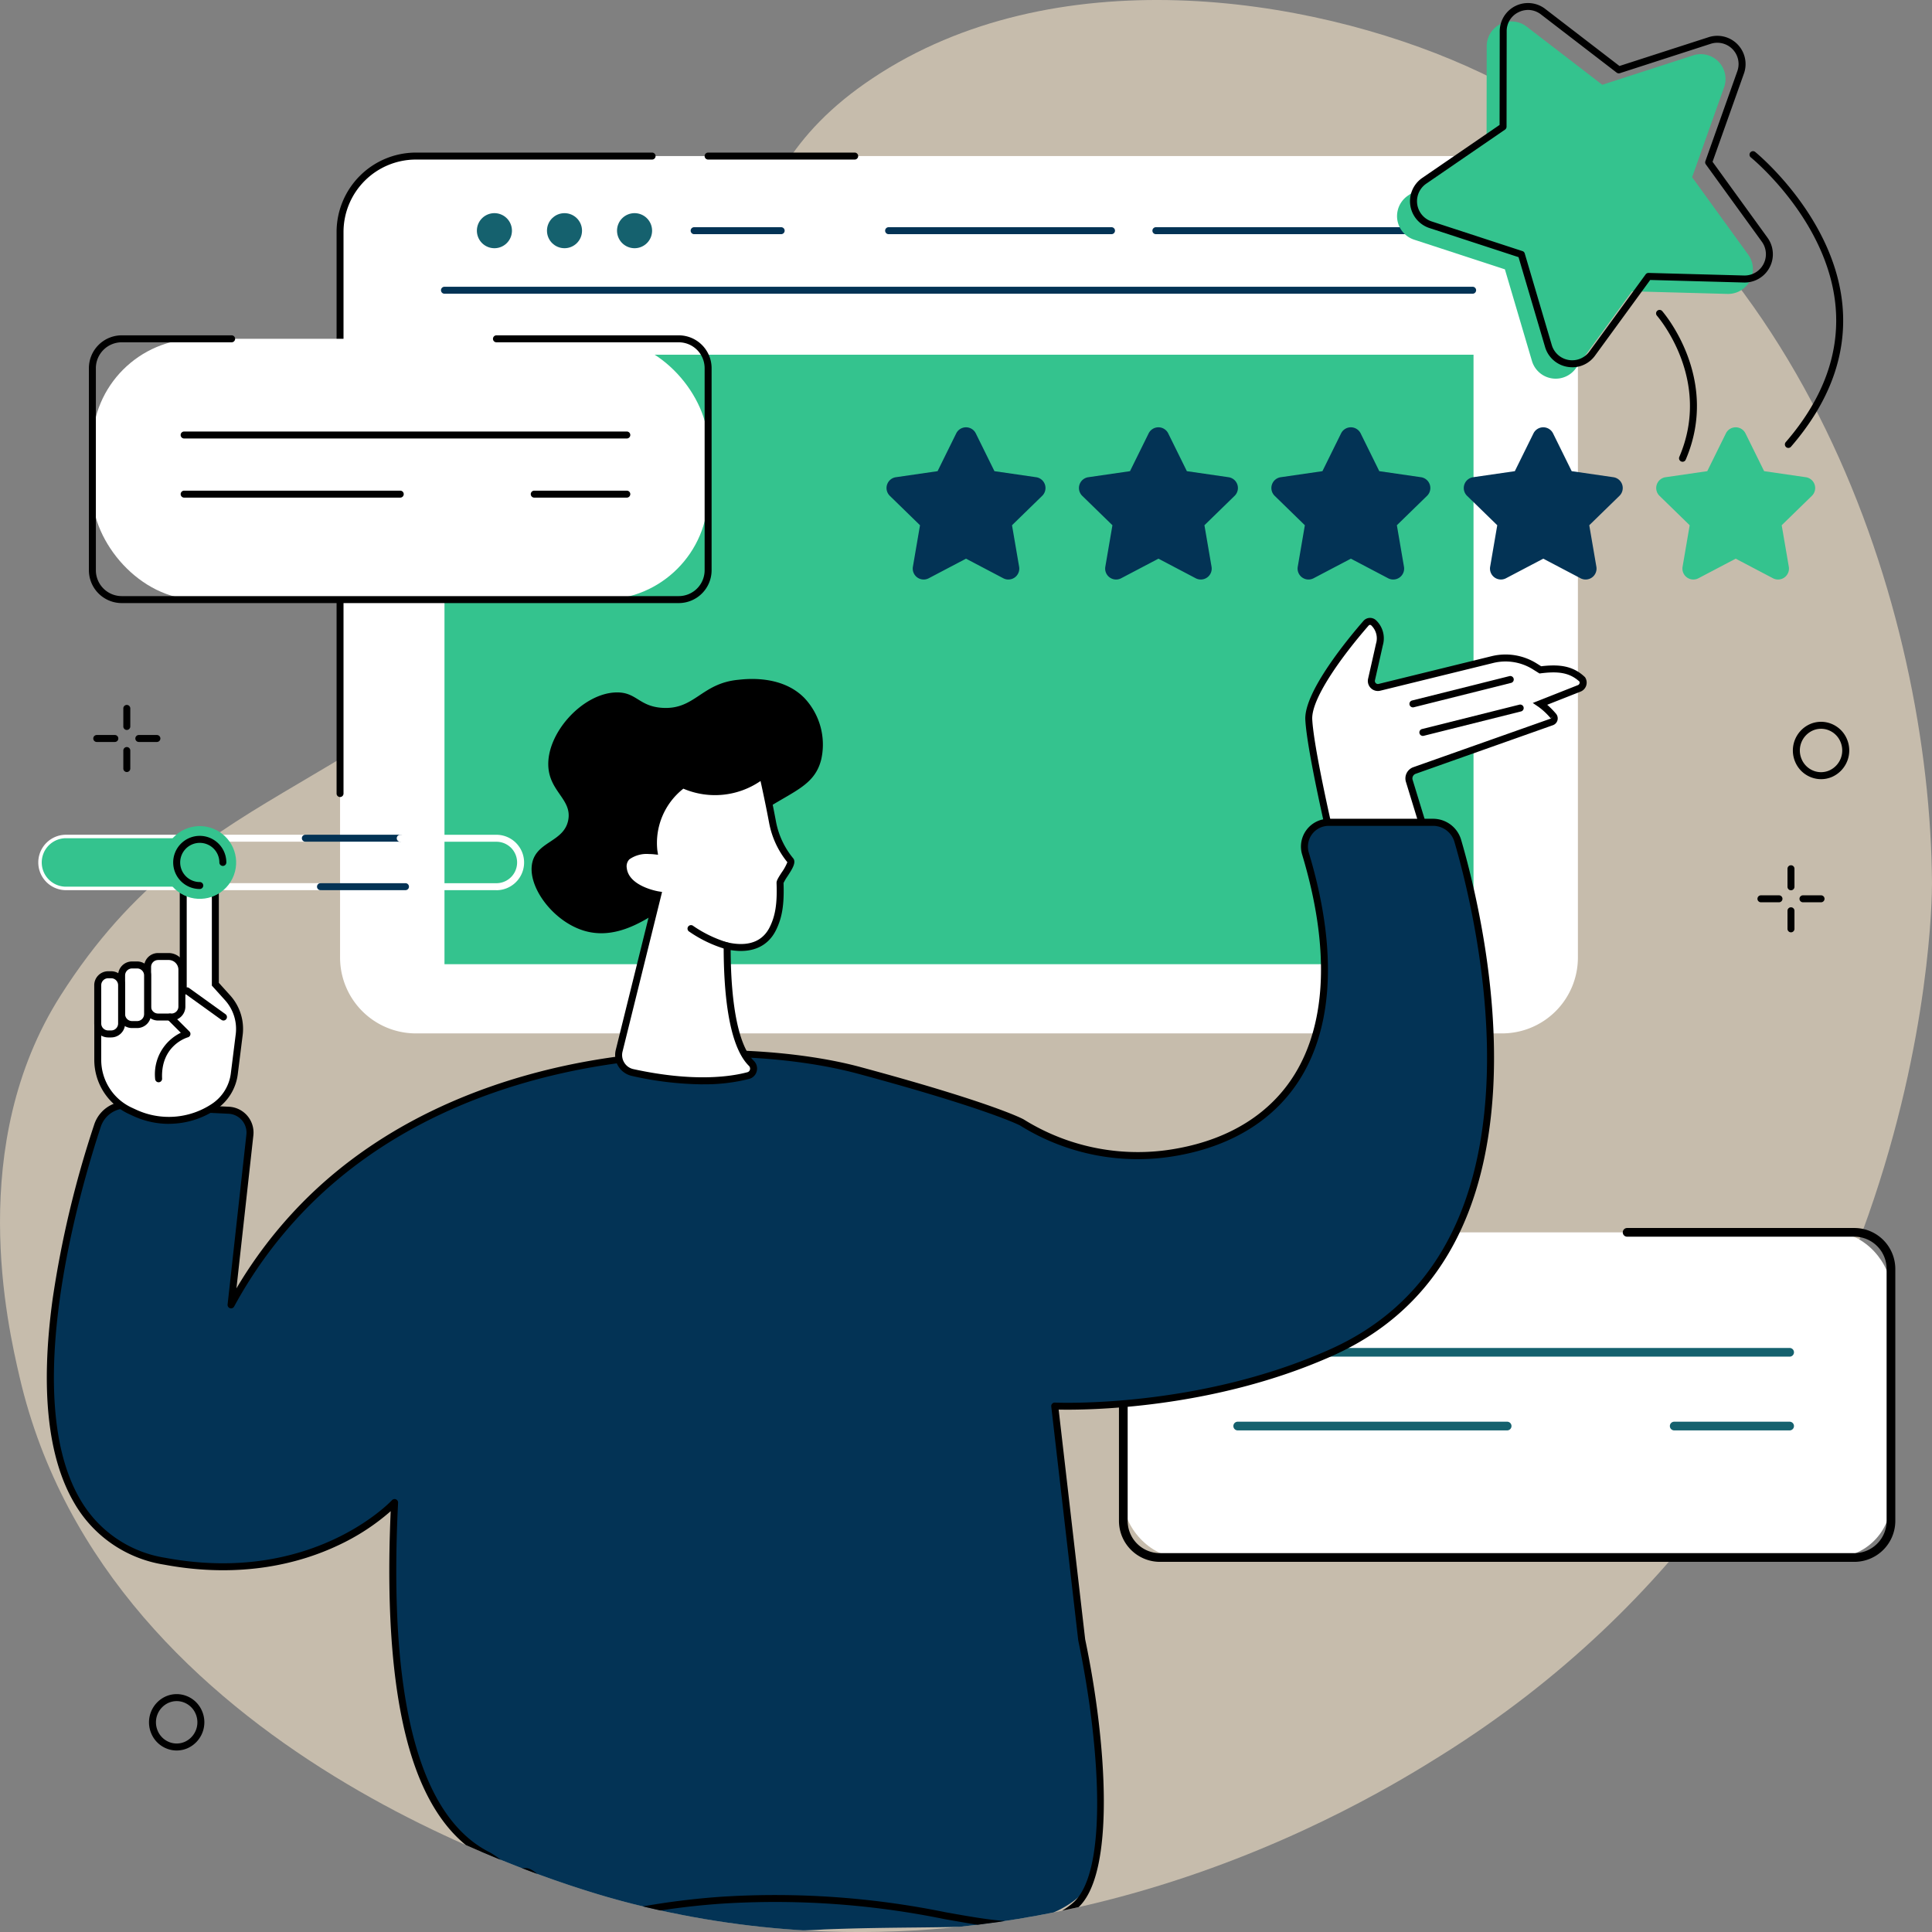 <svg xmlns="http://www.w3.org/2000/svg" xmlns:xlink="http://www.w3.org/1999/xlink" width="269.525" height="269.526" viewBox="0 0 269.525 269.526">
  <rect x="0" y="0" width="269.525" height="269.526" fill="#808080" stroke="none"/>
  <defs>
    <clipPath id="clip-path">
      <path id="Path_835" data-name="Path 835" d="M334.575,196.522c-.24-38.03-17.7-92.966-64.878-114.012-22.36-9.973-57.7-15.139-82.906,1.657C163.261,99.852,173.457,118.1,147.5,149.425c-29.9,36.074-53.946,31.2-73.992,62.709-13.239,20.809-7.4,46-5.725,53.223,12.281,52.963,76.748,71.17,83.979,73.1,35.691,9.495,67.457,1.668,88.713-7.07.2-.084.394.173.6.089a197.772,197.772,0,0,0,25.456-12.32c10.037-6.27,18.437-14.027,25.738-21.463.1-.1-.042-.456.053-.553,41.626-42.439,42.28-97.663,42.261-100.616Z" transform="translate(-65.051 -73.258)" fill="none"/>
    </clipPath>
  </defs>
  <g id="Group_42" data-name="Group 42" transform="translate(-776.752 -2766.01)">
    <g id="Social_Posts" data-name="Social Posts" transform="translate(776.752 2766.01)">
      <path id="Path_788" data-name="Path 788" d="M334.575,196.522c-.24-38.03-17.7-92.966-64.878-114.012-22.36-9.973-57.7-15.139-82.906,1.657C163.261,99.852,173.457,118.1,147.5,149.425c-29.9,36.074-53.946,31.2-73.992,62.709-13.239,20.809-7.4,46-5.725,53.223,12.281,52.963,76.748,71.17,83.979,73.1,57.4,15.268,104.643-14.256,114.356-20.328C333.687,275.9,334.595,200,334.573,196.522Z" transform="translate(-65.051 -73.258)" fill="#feecd0" opacity="0.56"/>
      <path id="Path_789" data-name="Path 789" d="M245.412,151.17H396.934a10.587,10.587,0,0,1,10.582,10.582V262.983a10.587,10.587,0,0,1-10.582,10.582H245.412a10.587,10.587,0,0,1-10.582-10.582V161.752A10.587,10.587,0,0,1,245.412,151.17Z" transform="translate(-187.389 -129.399)" fill="#fff"/>
      <path id="Path_790" data-name="Path 790" d="M233.576,239.336a.487.487,0,0,1-.486-.486V160.5a11.081,11.081,0,0,1,11.068-11.068h32.947a.486.486,0,1,1,0,.972H244.158a10.108,10.108,0,0,0-10.1,10.1V238.85A.487.487,0,0,1,233.576,239.336Z" transform="translate(-186.135 -128.145)"/>
      <path id="Path_791" data-name="Path 791" d="M437.775,150.412H417.326a.486.486,0,0,1,0-.972h20.448a.486.486,0,1,1,0,.972Z" transform="translate(-318.541 -128.153)"/>
      <path id="Path_792" data-name="Path 792" d="M429.139,217.4H285.706a.486.486,0,0,1,0-.972H429.139a.486.486,0,0,1,0,.972Z" transform="translate(-223.699 -176.424)" fill="#033355"/>
      <path id="Path_793" data-name="Path 793" d="M308.03,182.125a2.445,2.445,0,1,1-2.445-2.445A2.446,2.446,0,0,1,308.03,182.125Z" transform="translate(-236.611 -149.943)" fill="#15616e"/>
      <circle id="Ellipse_11" data-name="Ellipse 11" cx="2.445" cy="2.445" r="2.445" transform="translate(76.306 29.737)" fill="#15616e"/>
      <path id="Path_794" data-name="Path 794" d="M378,182.125a2.445,2.445,0,1,1-2.445-2.445A2.446,2.446,0,0,1,378,182.125Z" transform="translate(-287.03 -149.943)" fill="#15616e"/>
      <path id="Path_795" data-name="Path 795" d="M685.2,187.662H640.886a.486.486,0,0,1,0-.972H685.2a.486.486,0,0,1,0,.972Z" transform="translate(-479.632 -154.994)" fill="#033355"/>
      <path id="Path_796" data-name="Path 796" d="M538.541,187.662H507.446a.486.486,0,1,1,0-.972h31.095a.486.486,0,0,1,0,.972Z" transform="translate(-383.479 -154.994)" fill="#033355"/>
      <path id="Path_797" data-name="Path 797" d="M422.495,187.662H410.356a.486.486,0,1,1,0-.972h12.138a.486.486,0,1,1,0,.972Z" transform="translate(-313.518 -154.994)" fill="#033355"/>
      <rect id="Rectangle_53" data-name="Rectangle 53" width="143.556" height="85.027" transform="translate(62.008 49.484)" fill="#34c38e"/>
      <rect id="Rectangle_54" data-name="Rectangle 54" width="107.091" height="45.357" rx="8" transform="translate(156.711 171.924)" fill="#fff"/>
      <path id="Path_798" data-name="Path 798" d="M726.292,732.922H629.414a5.72,5.72,0,0,1-5.714-5.714V692.064a5.719,5.719,0,0,1,5.714-5.714h19.11a.606.606,0,0,1,0,1.213h-19.11a4.5,4.5,0,0,0-4.5,4.5v35.144a4.5,4.5,0,0,0,4.5,4.5h96.877a4.5,4.5,0,0,0,4.5-4.5V692.061a4.5,4.5,0,0,0-4.5-4.5h-31.7a.606.606,0,1,1,0-1.213h31.7a5.719,5.719,0,0,1,5.714,5.714v35.144A5.719,5.719,0,0,1,726.292,732.922Z" transform="translate(-467.598 -515.035)"/>
      <path id="Path_799" data-name="Path 799" d="M758.42,747.443H681.426a.606.606,0,0,1,0-1.213H758.42a.606.606,0,1,1,0,1.213Z" transform="translate(-508.757 -558.183)" fill="#15616e"/>
      <path id="Path_800" data-name="Path 800" d="M915.454,784.263h-16.1a.606.606,0,0,1,0-1.213h16.1a.606.606,0,1,1,0,1.213Z" transform="translate(-665.792 -584.714)" fill="#15616e"/>
      <path id="Path_801" data-name="Path 801" d="M719.012,784.263H681.426a.606.606,0,0,1,0-1.213h37.586a.606.606,0,0,1,0,1.213Z" transform="translate(-508.757 -584.714)" fill="#15616e"/>
      <rect id="Rectangle_55" data-name="Rectangle 55" width="85.899" height="36.381" rx="14.66" transform="translate(12.887 47.266)" fill="#fff"/>
      <path id="Path_802" data-name="Path 802" d="M191.719,278.024H114.013a4.589,4.589,0,0,1-4.583-4.583V245.253a4.589,4.589,0,0,1,4.583-4.583h15.329a.486.486,0,1,1,0,.972H114.013a3.614,3.614,0,0,0-3.61,3.61v28.189a3.614,3.614,0,0,0,3.61,3.61h77.706a3.614,3.614,0,0,0,3.61-3.61V245.253a3.614,3.614,0,0,0-3.61-3.61H166.288a.486.486,0,0,1,0-.972h25.431a4.589,4.589,0,0,1,4.583,4.583v28.189A4.589,4.589,0,0,1,191.719,278.024Z" transform="translate(-97.029 -193.89)"/>
      <path id="Path_803" data-name="Path 803" d="M217.482,289.672H155.726a.486.486,0,1,1,0-.972h61.756a.486.486,0,1,1,0,.972Z" transform="translate(-130.039 -228.5)"/>
      <path id="Path_804" data-name="Path 804" d="M343.439,319.2H330.526a.486.486,0,0,1,0-.972h12.912a.486.486,0,0,1,0,.972Z" transform="translate(-255.995 -249.778)"/>
      <path id="Path_805" data-name="Path 805" d="M185.884,319.2H155.736a.486.486,0,1,1,0-.972h30.147a.486.486,0,1,1,0,.972Z" transform="translate(-130.046 -249.778)"/>
      <path id="Path_806" data-name="Path 806" d="M528.518,293.555l-5.815-.844-2.6-5.27a1.524,1.524,0,0,0-2.733,0l-2.6,5.27-5.815.844a1.523,1.523,0,0,0-.844,2.6l4.208,4.1-.992,5.79a1.524,1.524,0,0,0,2.21,1.607l5.2-2.733,5.2,2.733a1.523,1.523,0,0,0,2.21-1.607l-.992-5.79,4.208-4.1A1.523,1.523,0,0,0,528.518,293.555Z" transform="translate(-383.973 -226.981)" fill="#033355"/>
      <path id="Path_807" data-name="Path 807" d="M624.587,293.555l-5.815-.844-2.6-5.27a1.524,1.524,0,0,0-2.733,0l-2.6,5.27-5.815.844a1.523,1.523,0,0,0-.844,2.6l4.208,4.1-.992,5.79a1.524,1.524,0,0,0,2.21,1.607l5.2-2.733,5.2,2.733a1.523,1.523,0,0,0,2.21-1.607l-.992-5.79,4.208-4.1a1.523,1.523,0,0,0-.844-2.6Z" transform="translate(-453.198 -226.981)" fill="#033355"/>
      <path id="Path_808" data-name="Path 808" d="M720.657,293.555l-5.815-.844-2.6-5.27a1.524,1.524,0,0,0-2.733,0l-2.6,5.27-5.815.844a1.523,1.523,0,0,0-.844,2.6l4.208,4.1-.992,5.79a1.524,1.524,0,0,0,2.21,1.607l5.2-2.733,5.2,2.733a1.523,1.523,0,0,0,2.21-1.607l-.992-5.79,4.208-4.1A1.523,1.523,0,0,0,720.657,293.555Z" transform="translate(-522.423 -226.981)" fill="#033355"/>
      <path id="Path_809" data-name="Path 809" d="M816.717,293.555l-5.815-.844-2.6-5.27a1.524,1.524,0,0,0-2.733,0l-2.6,5.27-5.815.844a1.523,1.523,0,0,0-.844,2.6l4.208,4.1-.992,5.79a1.524,1.524,0,0,0,2.21,1.607l5.2-2.733,5.2,2.733a1.523,1.523,0,0,0,2.21-1.607l-.992-5.79,4.208-4.1A1.523,1.523,0,0,0,816.717,293.555Z" transform="translate(-591.642 -226.981)" fill="#033355"/>
      <path id="Path_810" data-name="Path 810" d="M912.787,293.555l-5.815-.844-2.6-5.27a1.524,1.524,0,0,0-2.733,0l-2.6,5.27-5.815.844a1.523,1.523,0,0,0-.844,2.6l4.208,4.1-.992,5.79a1.524,1.524,0,0,0,2.21,1.607l5.2-2.733,5.2,2.733a1.523,1.523,0,0,0,2.21-1.607l-.992-5.79,4.208-4.1A1.523,1.523,0,0,0,912.787,293.555Z" transform="translate(-660.867 -226.981)" fill="#34c38e"/>
      <path id="Path_811" data-name="Path 811" d="M803.847,88.671l-12.678,4.1-10.562-8.12a3.457,3.457,0,0,0-5.563,2.736l-.02,13.323-10.987,7.536a3.455,3.455,0,0,0,.88,6.133l12.664,4.138,3.772,12.778a3.456,3.456,0,0,0,6.108,1.056l7.849-10.766,13.318.36a3.456,3.456,0,0,0,2.892-5.482L803.7,105.668l4.46-12.555a3.456,3.456,0,0,0-4.32-4.446Z" transform="translate(-567.639 -80.944)" fill="#34c38e"/>
      <path id="Path_812" data-name="Path 812" d="M791.639,125.572a4.068,4.068,0,0,1-.685-.059,3.922,3.922,0,0,1-3.11-2.769l-3.7-12.532-12.421-4.057a3.942,3.942,0,0,1-1.006-7L781.5,91.764l.02-13.066a3.942,3.942,0,0,1,6.346-3.118l10.358,7.964,12.435-4.018a3.943,3.943,0,0,1,4.929,5.072L811.21,96.911l7.665,10.585a3.943,3.943,0,0,1-3.3,6.254l-13.063-.355-7.7,10.56a3.915,3.915,0,0,1-3.174,1.621Zm-6.167-49.847a3,3,0,0,0-1.322.313,2.914,2.914,0,0,0-1.66,2.66l-.019,13.323a.488.488,0,0,1-.212.4L771.271,99.96a2.968,2.968,0,0,0,.757,5.27l12.664,4.138a.483.483,0,0,1,.316.324l3.772,12.778a2.97,2.97,0,0,0,5.248.908l7.849-10.766a.492.492,0,0,1,.408-.2l13.317.36h.087a2.97,2.97,0,0,0,2.4-4.711l-7.816-10.791a.489.489,0,0,1-.064-.45l4.459-12.555a2.967,2.967,0,0,0-3.711-3.817h0l-12.678,4.1a.487.487,0,0,1-.447-.078l-10.562-8.12a2.939,2.939,0,0,0-1.8-.626ZM810.8,79.986h0Z" transform="translate(-572.299 -74.338)"/>
      <path id="Path_813" data-name="Path 813" d="M943.9,190.124a.489.489,0,0,1-.369-.808c5.2-6.01,7.542-12.384,6.952-18.942-1.082-12.01-11.719-20.7-11.828-20.789a.487.487,0,0,1,.609-.76c.112.089,11.062,9.028,12.186,21.452.617,6.835-1.8,13.454-7.184,19.675a.482.482,0,0,1-.369.168Z" transform="translate(-694.411 -127.633)"/>
      <path id="Path_814" data-name="Path 814" d="M895.535,249.147a.526.526,0,0,1-.193-.039.489.489,0,0,1-.257-.64c4.63-10.8-3.046-19.61-3.124-19.7a.487.487,0,0,1,.727-.648c.081.092,8.17,9.347,3.292,20.731a.488.488,0,0,1-.447.3Z" transform="translate(-660.81 -184.73)"/>
      <g id="Group_3" data-name="Group 3" transform="translate(0 0)" clip-path="url(#clip-path)">
        <path id="Path_815" data-name="Path 815" d="M175.367,734.762h-.047a.485.485,0,0,1-.436-.534l1.065-10.817a.487.487,0,1,1,.97.1l-1.065,10.817a.487.487,0,0,1-.483.439Z" transform="translate(-144.191 -541.423)"/>
        <path id="Path_816" data-name="Path 816" d="M756.628,391.587c-1.654-1.568-3.588-1.615-5.851-1.336l-.8-.5a7.637,7.637,0,0,0-5.868-.939l-15.774,3.873a.913.913,0,0,1-1.109-1.09c.3-1.324.752-3.311,1.1-4.879a2.973,2.973,0,0,0-.813-3.037.733.733,0,0,0-1.048.064c-1.746,2-8.193,9.66-7.989,13.449.235,4.379,3.241,17.132,3.241,17.132h13.407l-2.63-8.587a1.175,1.175,0,0,1,.732-1.45l19.144-6.771a.519.519,0,0,0,.221-.827,9.85,9.85,0,0,0-1.83-1.7l5.443-2.152a.864.864,0,0,0,.425-1.246Z" transform="translate(-535.889 -296.802)" fill="#fff"/>
        <path id="Path_817" data-name="Path 817" d="M734.521,413.563H720.069l-.089-.374c-.123-.523-3.018-12.845-3.253-17.218-.212-3.934,6.153-11.554,8.109-13.8a1.221,1.221,0,0,1,1.744-.1,3.477,3.477,0,0,1,.961,3.5c-.349,1.57-.8,3.557-1.1,4.882a.412.412,0,0,0,.117.4.417.417,0,0,0,.4.109l15.774-3.873a8.177,8.177,0,0,1,6.242,1l.654.408c2.414-.279,4.381-.117,6.075,1.487l.05.048.034.059a1.349,1.349,0,0,1-.665,1.945l-4.65,1.836a11.762,11.762,0,0,1,1.227,1.249,1.007,1.007,0,0,1-.43,1.6L732.126,403.5a.685.685,0,0,0-.428.85l2.822,9.218Zm-13.681-.972H733.2l-2.437-7.958a1.658,1.658,0,0,1,1.034-2.054l19.143-6.771.383-.369-.369.316a9.4,9.4,0,0,0-1.732-1.618l-.766-.517,6.3-2.49a.381.381,0,0,0,.218-.229.363.363,0,0,0-.008-.266c-1.45-1.333-3.144-1.431-5.4-1.151l-.17.022-.944-.59a7.184,7.184,0,0,0-5.494-.88l-15.774,3.873a1.4,1.4,0,0,1-1.7-1.671c.3-1.322.752-3.308,1.1-4.876a2.505,2.505,0,0,0-.665-2.571.263.263,0,0,0-.179-.064.244.244,0,0,0-.176.087c-3.9,4.474-8.022,10.266-7.871,13.1.207,3.867,2.646,14.533,3.141,16.671Z" transform="translate(-534.627 -295.552)"/>
        <path id="Path_818" data-name="Path 818" d="M774.175,429.368a.486.486,0,0,1-.117-.958l13.6-3.406a.487.487,0,0,1,.235.944l-13.6,3.406A.423.423,0,0,1,774.175,429.368Z" transform="translate(-575.676 -326.705)"/>
        <path id="Path_819" data-name="Path 819" d="M769.215,415.118a.486.486,0,0,1-.117-.958l13.6-3.406a.487.487,0,0,1,.235.944l-13.6,3.406A.423.423,0,0,1,769.215,415.118Z" transform="translate(-572.102 -316.437)"/>
        <path id="Path_820" data-name="Path 820" d="M101.015,523.231c3.809.229,10.194.545,14.075.729a3.121,3.121,0,0,1,2.951,3.459l-2.621,23.69a62.18,62.18,0,0,1,9.987-13.611c22.98-23.659,60.862-23.628,77.647-19.1,18.571,5.013,22.7,7.265,22.7,7.265a30.37,30.37,0,0,0,21.756,4.108c17.19-3.127,24.958-17.841,17.8-41.61a3.389,3.389,0,0,1,3.239-4.373h14.581a3.563,3.563,0,0,1,3.42,2.562c3.322,11.331,14.421,56.989-17.537,71.363-18.861,8.484-38.684,7.505-38.684,7.505q1.882,16.317,3.761,32.632c3.786,18.015,3.663,32.332,0,35.476-6.245,5.864-16.488,4.142-35.943,4.917-18.5,1.274-39.785-6.685-47-10.4-7.7-3.962-14.594-15.835-12.91-49.157,0,0-11.046,12.1-32.067,8.182-25.959-4.837-13.393-48.631-9.372-60.781a4.182,4.182,0,0,1,4.228-2.861Z" transform="translate(-83.176 -369.076)" fill="#033355"/>
        <path id="Path_821" data-name="Path 821" d="M155.288,628.429a11.843,11.843,0,0,1-5.661-1.411c-4.555-2.344-7.989-7.005-10.213-13.851-2.663-8.207-3.68-19.823-3.021-34.535a30.837,30.837,0,0,1-7.4,4.8c-4.982,2.344-13.225,4.708-24.212,2.66a17.615,17.615,0,0,1-12.5-8.545c-3.744-6.338-4.773-15.916-3.057-28.465a143.142,143.142,0,0,1,5.812-24.4,4.673,4.673,0,0,1,4.72-3.2c3.884.235,10.481.559,14.069.729a3.606,3.606,0,0,1,3.409,4l-2.361,21.337a62.29,62.29,0,0,1,8.894-11.652c12.837-13.214,29.608-18.314,41.417-20.261,15.042-2.484,28.826-1.1,36.706,1.031,18.417,4.968,22.634,7.215,22.8,7.307a30.07,30.07,0,0,0,21.435,4.055c7.4-1.344,13.069-4.94,16.408-10.395,4.485-7.327,4.834-17.906,1.012-30.594a3.878,3.878,0,0,1,3.705-5h14.581a4.074,4.074,0,0,1,3.887,2.914c1.618,5.516,5.292,19.943,4.482,34.7-1.02,18.518-8.517,31.047-22.287,37.242-16.972,7.634-34.931,7.64-38.337,7.567l3.7,32.05c3.026,14.416,4.273,32.9-1.078,37.5-4.672,4.007-10.207,3.018-18.585,1.523a117.873,117.873,0,0,0-31.039-2.149,102.932,102.932,0,0,0-17.216,2.669c-3.032.687-7.841-7.628-10.071-7.628Zm-18.35-51.485a.484.484,0,0,1,.486.511c-1.378,27.28,2.878,43.666,12.647,48.7,4,2.059,9.5,10.218,15.073,8.955a105.169,105.169,0,0,1,17.366-2.688,118.773,118.773,0,0,1,31.276,2.16c8.1,1.447,13.457,2.406,17.777-1.3,5.063-4.342,3.7-22.524.754-36.579l-.008-.045-3.764-32.632a.483.483,0,0,1,.129-.388.493.493,0,0,1,.38-.154c.2.008,19.932.872,38.46-7.463,13.41-6.033,20.717-18.28,21.711-36.407.8-14.611-2.839-28.907-4.443-34.375a3.1,3.1,0,0,0-2.954-2.213H267.249a2.9,2.9,0,0,0-2.772,3.744c3.9,12.963,3.518,23.816-1.115,31.385-3.487,5.7-9.389,9.448-17.065,10.845a31.01,31.01,0,0,1-22.1-4.172c-.02-.008-4.337-2.289-22.569-7.209-18-4.856-54.86-4-77.17,18.968a61.459,61.459,0,0,0-9.908,13.5.487.487,0,0,1-.911-.288l2.621-23.69a2.632,2.632,0,0,0-2.49-2.92c-3.588-.173-10.191-.5-14.08-.729a3.7,3.7,0,0,0-3.736,2.529c-2.831,8.55-11.4,37.575-2.842,52.066a16.675,16.675,0,0,0,11.839,8.084c20.488,3.817,31.508-7.913,31.617-8.034a.49.49,0,0,1,.36-.159Z" transform="translate(-81.888 -367.815)"/>
        <path id="Path_822" data-name="Path 822" d="M131.95,527.957l-1.7-1.889V513.351a2.241,2.241,0,0,0-4.482,0v13.692l-11.923,2.6v6.989a7.815,7.815,0,0,0,4.532,7.092l.592.274a11.407,11.407,0,0,0,11.049-.816,6.5,6.5,0,0,0,2.878-4.622l.682-5.446a6.489,6.489,0,0,0-1.623-5.155Z" transform="translate(-100.207 -388.762)" fill="#fff"/>
        <path id="Path_823" data-name="Path 823" d="M122.521,544.3a11.886,11.886,0,0,1-5-1.109l-.592-.274a8.325,8.325,0,0,1-4.815-7.534V528l11.923-2.6v-13.3a2.727,2.727,0,1,1,5.454,0v12.527l1.579,1.749a6.97,6.97,0,0,1,1.744,5.541l-.682,5.446a6.972,6.972,0,0,1-3.093,4.968,11.842,11.842,0,0,1-6.516,1.962Zm-9.439-15.514v6.6a7.345,7.345,0,0,0,4.25,6.648l.592.274a10.844,10.844,0,0,0,10.576-.782,6.005,6.005,0,0,0,2.663-4.275l.682-5.446a5.993,5.993,0,0,0-1.5-4.767l-1.83-2.026V512.1a1.753,1.753,0,1,0-3.507,0v14.083l-11.923,2.6Z" transform="translate(-98.96 -387.515)"/>
        <path id="Path_824" data-name="Path 824" d="M142.054,559.252h-1.875a1.46,1.46,0,0,1-1.459-1.459v-5.524a1.46,1.46,0,0,1,1.459-1.459h1.484a1.847,1.847,0,0,1,1.847,1.847v5.136a1.46,1.46,0,0,1-1.459,1.459Z" transform="translate(-118.135 -417.369)" fill="#fff"/>
        <path id="Path_825" data-name="Path 825" d="M140.8,558.484h-1.875a1.946,1.946,0,0,1-1.945-1.945v-5.524a1.946,1.946,0,0,1,1.945-1.945h1.484a2.337,2.337,0,0,1,2.333,2.333v5.136a1.946,1.946,0,0,1-1.945,1.945Zm-1.872-8.439a.97.97,0,0,0-.97.97v5.524a.972.972,0,0,0,.97.97H140.8a.97.97,0,0,0,.97-.97V551.4a1.362,1.362,0,0,0-1.358-1.361H138.93Z" transform="translate(-116.881 -416.115)"/>
        <rect id="Rectangle_56" data-name="Rectangle 56" width="3.624" height="8.31" rx="1.812" transform="translate(16.964 134.62)" fill="#fff"/>
        <path id="Path_826" data-name="Path 826" d="M126.665,562.575h-.71a1.946,1.946,0,0,1-1.945-1.945v-5.4a1.946,1.946,0,0,1,1.945-1.945h.71a1.946,1.946,0,0,1,1.945,1.945v5.4A1.946,1.946,0,0,1,126.665,562.575Zm-.707-8.313a.972.972,0,0,0-.97.97v5.4a.972.972,0,0,0,.97.97h.71a.972.972,0,0,0,.97-.97v-5.4a.972.972,0,0,0-.97-.97Z" transform="translate(-107.535 -419.156)"/>
        <rect id="Rectangle_57" data-name="Rectangle 57" width="3.331" height="8.257" rx="1.665" transform="translate(13.636 135.984)" fill="#fff"/>
        <path id="Path_827" data-name="Path 827" d="M114.461,567.4h-.416a1.946,1.946,0,0,1-1.945-1.945v-5.343a1.946,1.946,0,0,1,1.945-1.945h.416a1.946,1.946,0,0,1,1.945,1.945v5.343A1.946,1.946,0,0,1,114.461,567.4Zm-.416-8.257a.972.972,0,0,0-.97.97v5.343a.972.972,0,0,0,.97.97h.416a.97.97,0,0,0,.97-.97v-5.343a.972.972,0,0,0-.97-.97Z" transform="translate(-98.953 -422.672)"/>
        <path id="Path_828" data-name="Path 828" d="M162.233,570.8a.494.494,0,0,1-.285-.092l-5.091-3.663a.487.487,0,0,1,.567-.791l5.091,3.663a.487.487,0,0,1-.285.883Z" transform="translate(-131.058 -428.432)"/>
        <path id="Path_829" data-name="Path 829" d="M142.962,588.86a.486.486,0,0,1-.486-.467,6.436,6.436,0,0,1,3.582-6.443L144.2,580.1a.487.487,0,0,1,.687-.69l2.372,2.361a.488.488,0,0,1-.212.816c-.154.045-3.806,1.137-3.6,5.762a.487.487,0,0,1-.464.509h-.022Z" transform="translate(-120.834 -437.876)"/>
        <path id="Path_830" data-name="Path 830" d="M347.961,444.818c-2.356,1.467-6.058,3.772-10.18,2.543-4.39-1.311-8.033-6.268-7.218-9.582.713-2.906,4.429-2.839,5-5.868.534-2.85-2.565-3.929-2.777-7.433-.282-4.664,4.761-10.233,9.439-10.364,2.87-.081,3.16,1.953,6.48,2.152,4.521.271,5.418-3.415,10.551-3.912.863-.084,6-.788,9.255,2.543a9.471,9.471,0,0,1,2.356,8.517c-1.249,5.172-6.594,4.538-14.019,12.018-4.485,4.521-4.435,6.617-8.886,9.389Z" transform="translate(-256.289 -317.516)"/>
        <path id="Path_831" data-name="Path 831" d="M397.895,472.088a11.741,11.741,0,0,1-2.518-5.354c-.657-3.507-1.369-6.614-1.369-6.614-5.239,4.345-11.144,1.355-11.144,1.355a10.225,10.225,0,0,0-4.041,9.229s-4.588-.5-4.267,2.459c.319,2.939,4.742,3.674,4.809,3.686L373.979,498.6a2.5,2.5,0,0,0,1.881,3.04c8.293,1.811,13.491,1.132,16.12.43a1.014,1.014,0,0,0,.436-1.713c-2.892-2.856-3.381-11.021-3.37-16.38,2.674.6,5.144.064,6.371-2.4a12.485,12.485,0,0,0,1.006-6.388C396.405,474.7,398.213,472.652,397.895,472.088Z" transform="translate(-287.602 -352.02)" fill="#fff"/>
        <path id="Path_832" data-name="Path 832" d="M384.4,501.017a46.536,46.536,0,0,1-9.9-1.176,2.981,2.981,0,0,1-2.249-3.633l5.264-21.262c-1.266-.3-4.407-1.322-4.7-4.007a2.335,2.335,0,0,1,.643-2,5.225,5.225,0,0,1,3.568-1.026,10.7,10.7,0,0,1,4.281-9.1l.243-.19.277.14a10.069,10.069,0,0,0,10.615-1.3l.609-.506.176.771c.008.031.724,3.155,1.375,6.634a11.293,11.293,0,0,0,2.411,5.133l.05.073c.333.59-.218,1.439-.858,2.425a7.206,7.206,0,0,0-.551.933c.109,2.993-.19,4.842-1.059,6.589-1.137,2.286-3.367,3.258-6.318,2.769.036,7.95,1.176,13.424,3.225,15.444a1.508,1.508,0,0,1,.408,1.473,1.47,1.47,0,0,1-1.059,1.056,25.07,25.07,0,0,1-6.449.752Zm-7.545-32.134a4.176,4.176,0,0,0-2.708.743,1.392,1.392,0,0,0-.363,1.207c.277,2.56,4.362,3.25,4.4,3.258l.523.084-.126.514-5.387,21.751a2,2,0,0,0,.246,1.551,1.971,1.971,0,0,0,1.269.9c8.383,1.83,13.555,1.059,15.891.436a.5.5,0,0,0,.369-.366.542.542,0,0,0-.151-.531c-2.928-2.892-3.526-10.694-3.515-16.729v-.606l.592.131c1.956.436,4.555.419,5.829-2.138.794-1.593,1.062-3.317.956-6.153-.011-.341.221-.715.707-1.467a6.888,6.888,0,0,0,.8-1.442,12.291,12.291,0,0,1-2.543-5.479c-.458-2.448-.95-4.72-1.2-5.848a11.23,11.23,0,0,1-10.764,1.067,9.64,9.64,0,0,0-3.633,8.587l.1.631-.634-.067a6.586,6.586,0,0,0-.659-.031Z" transform="translate(-286.346 -349.743)"/>
        <path id="Path_833" data-name="Path 833" d="M413.922,538.582a.33.33,0,0,1-.089-.008,17.752,17.752,0,0,1-5.192-2.465.487.487,0,1,1,.548-.8,17.185,17.185,0,0,0,4.82,2.314.487.487,0,0,1-.087.967Z" transform="translate(-312.478 -406.135)"/>
      </g>
      <path id="Path_836" data-name="Path 836" d="M123.521,497.735h-35.5a3.867,3.867,0,1,1,0-7.734h33.394a.486.486,0,1,1,0,.972H88.017a2.892,2.892,0,0,0,0,5.784h35.5a.486.486,0,0,1,0,.972Z" transform="translate(-78.813 -373.551)" fill="#fff"/>
      <path id="Path_837" data-name="Path 837" d="M229.486,490.973H216.246a.486.486,0,1,1,0-.972h13.239a.486.486,0,0,1,0,.972Z" transform="translate(-173.648 -373.551)" fill="#033355"/>
      <path id="Path_838" data-name="Path 838" d="M277.036,497.749h-12.68a.486.486,0,1,1,0-.972h12.68a2.892,2.892,0,0,0,0-5.784h-13.41a.486.486,0,0,1,0-.972h13.41a3.867,3.867,0,0,1,0,7.735Z" transform="translate(-207.789 -373.565)" fill="#fff"/>
      <path id="Path_839" data-name="Path 839" d="M235.662,515.172H223.806a.486.486,0,0,1,0-.972h11.856a.486.486,0,0,1,0,.972Z" transform="translate(-179.095 -390.989)" fill="#033355"/>
      <path id="Path_840" data-name="Path 840" d="M106.244,491.74H89.271a3.382,3.382,0,0,0-3.381,3.381h0a3.382,3.382,0,0,0,3.381,3.381h16.972a3.382,3.382,0,0,0,3.381-3.381h0A3.382,3.382,0,0,0,106.244,491.74Z" transform="translate(-80.067 -374.805)" fill="#34c38e"/>
      <circle id="Ellipse_12" data-name="Ellipse 12" cx="5.072" cy="5.072" r="5.072" transform="matrix(0.526, -0.851, 0.851, 0.526, 20.886, 121.969)" fill="#34c38e"/>
      <path id="Path_841" data-name="Path 841" d="M155.218,497.983a3.707,3.707,0,1,1,3.708-3.705.486.486,0,1,1-.972,0,2.733,2.733,0,1,0-2.733,2.733.486.486,0,0,1,0,.972Z" transform="translate(-127.351 -373.961)"/>
      <path id="Path_842" data-name="Path 842" d="M127.106,428.683a.487.487,0,0,1-.486-.486v-2.52a.486.486,0,0,1,.972,0v2.52A.487.487,0,0,1,127.106,428.683Z" transform="translate(-109.416 -326.85)"/>
      <path id="Path_843" data-name="Path 843" d="M127.106,449.7a.487.487,0,0,1-.486-.486V446.7a.486.486,0,1,1,.972,0v2.518A.486.486,0,0,1,127.106,449.7Z" transform="translate(-109.416 -341.997)"/>
      <path id="Path_844" data-name="Path 844" d="M114.617,441.182H112.1a.486.486,0,1,1,0-.972h2.52a.486.486,0,1,1,0,.972Z" transform="translate(-98.6 -337.673)"/>
      <path id="Path_845" data-name="Path 845" d="M135.617,441.182H133.1a.486.486,0,1,1,0-.972h2.52a.486.486,0,1,1,0,.972Z" transform="translate(-113.732 -337.673)"/>
      <path id="Path_846" data-name="Path 846" d="M957.956,508.73a.487.487,0,0,1-.486-.486v-2.518a.486.486,0,1,1,.972,0v2.518A.486.486,0,0,1,957.956,508.73Z" transform="translate(-708.104 -384.532)"/>
      <path id="Path_847" data-name="Path 847" d="M957.956,529.723a.487.487,0,0,1-.486-.486v-2.521a.486.486,0,0,1,.972,0v2.521A.486.486,0,0,1,957.956,529.723Z" transform="translate(-708.104 -399.657)"/>
      <path id="Path_848" data-name="Path 848" d="M945.474,521.222h-2.518a.486.486,0,1,1,0-.972h2.518a.486.486,0,0,1,0,.972Z" transform="translate(-697.295 -395.348)"/>
      <path id="Path_849" data-name="Path 849" d="M966.467,521.222h-2.521a.486.486,0,1,1,0-.972h2.521a.486.486,0,0,1,0,.972Z" transform="translate(-712.42 -395.348)"/>
      <path id="Path_850" data-name="Path 850" d="M964.086,441.619a3.878,3.878,0,0,1-1.4-.265,3.93,3.93,0,0,1-2.2-2.129,4.035,4.035,0,0,1,2.012-5.267h0a3.855,3.855,0,0,1,2.99-.078,3.939,3.939,0,0,1,2.2,2.129,4.035,4.035,0,0,1-2.012,5.267,3.846,3.846,0,0,1-1.585.344Zm-1.187-6.773a3.055,3.055,0,0,0-1.517,3.993,2.971,2.971,0,0,0,1.654,1.607,2.873,2.873,0,0,0,2.235-.059,3.058,3.058,0,0,0,1.517-3.993,2.972,2.972,0,0,0-1.654-1.607,2.874,2.874,0,0,0-2.236.059Z" transform="translate(-710.039 -332.921)"/>
      <path id="Path_851" data-name="Path 851" d="M143.305,926.92a3.811,3.811,0,0,1-1.378-.26,3.85,3.85,0,0,1-2.157-2.093,3.964,3.964,0,0,1,1.976-5.175h0a3.774,3.774,0,0,1,2.937-.076,3.86,3.86,0,0,1,2.157,2.093,3.964,3.964,0,0,1-1.976,5.175A3.812,3.812,0,0,1,143.305,926.92Zm-1.162-6.639a2.985,2.985,0,0,0-1.481,3.9,2.906,2.906,0,0,0,1.618,1.57,2.811,2.811,0,0,0,2.185-.056,2.985,2.985,0,0,0,1.481-3.9,2.91,2.91,0,0,0-1.615-1.57,2.812,2.812,0,0,0-2.185.056h0Z" transform="translate(-118.657 -682.716)"/>
    </g>
  </g>
</svg>
